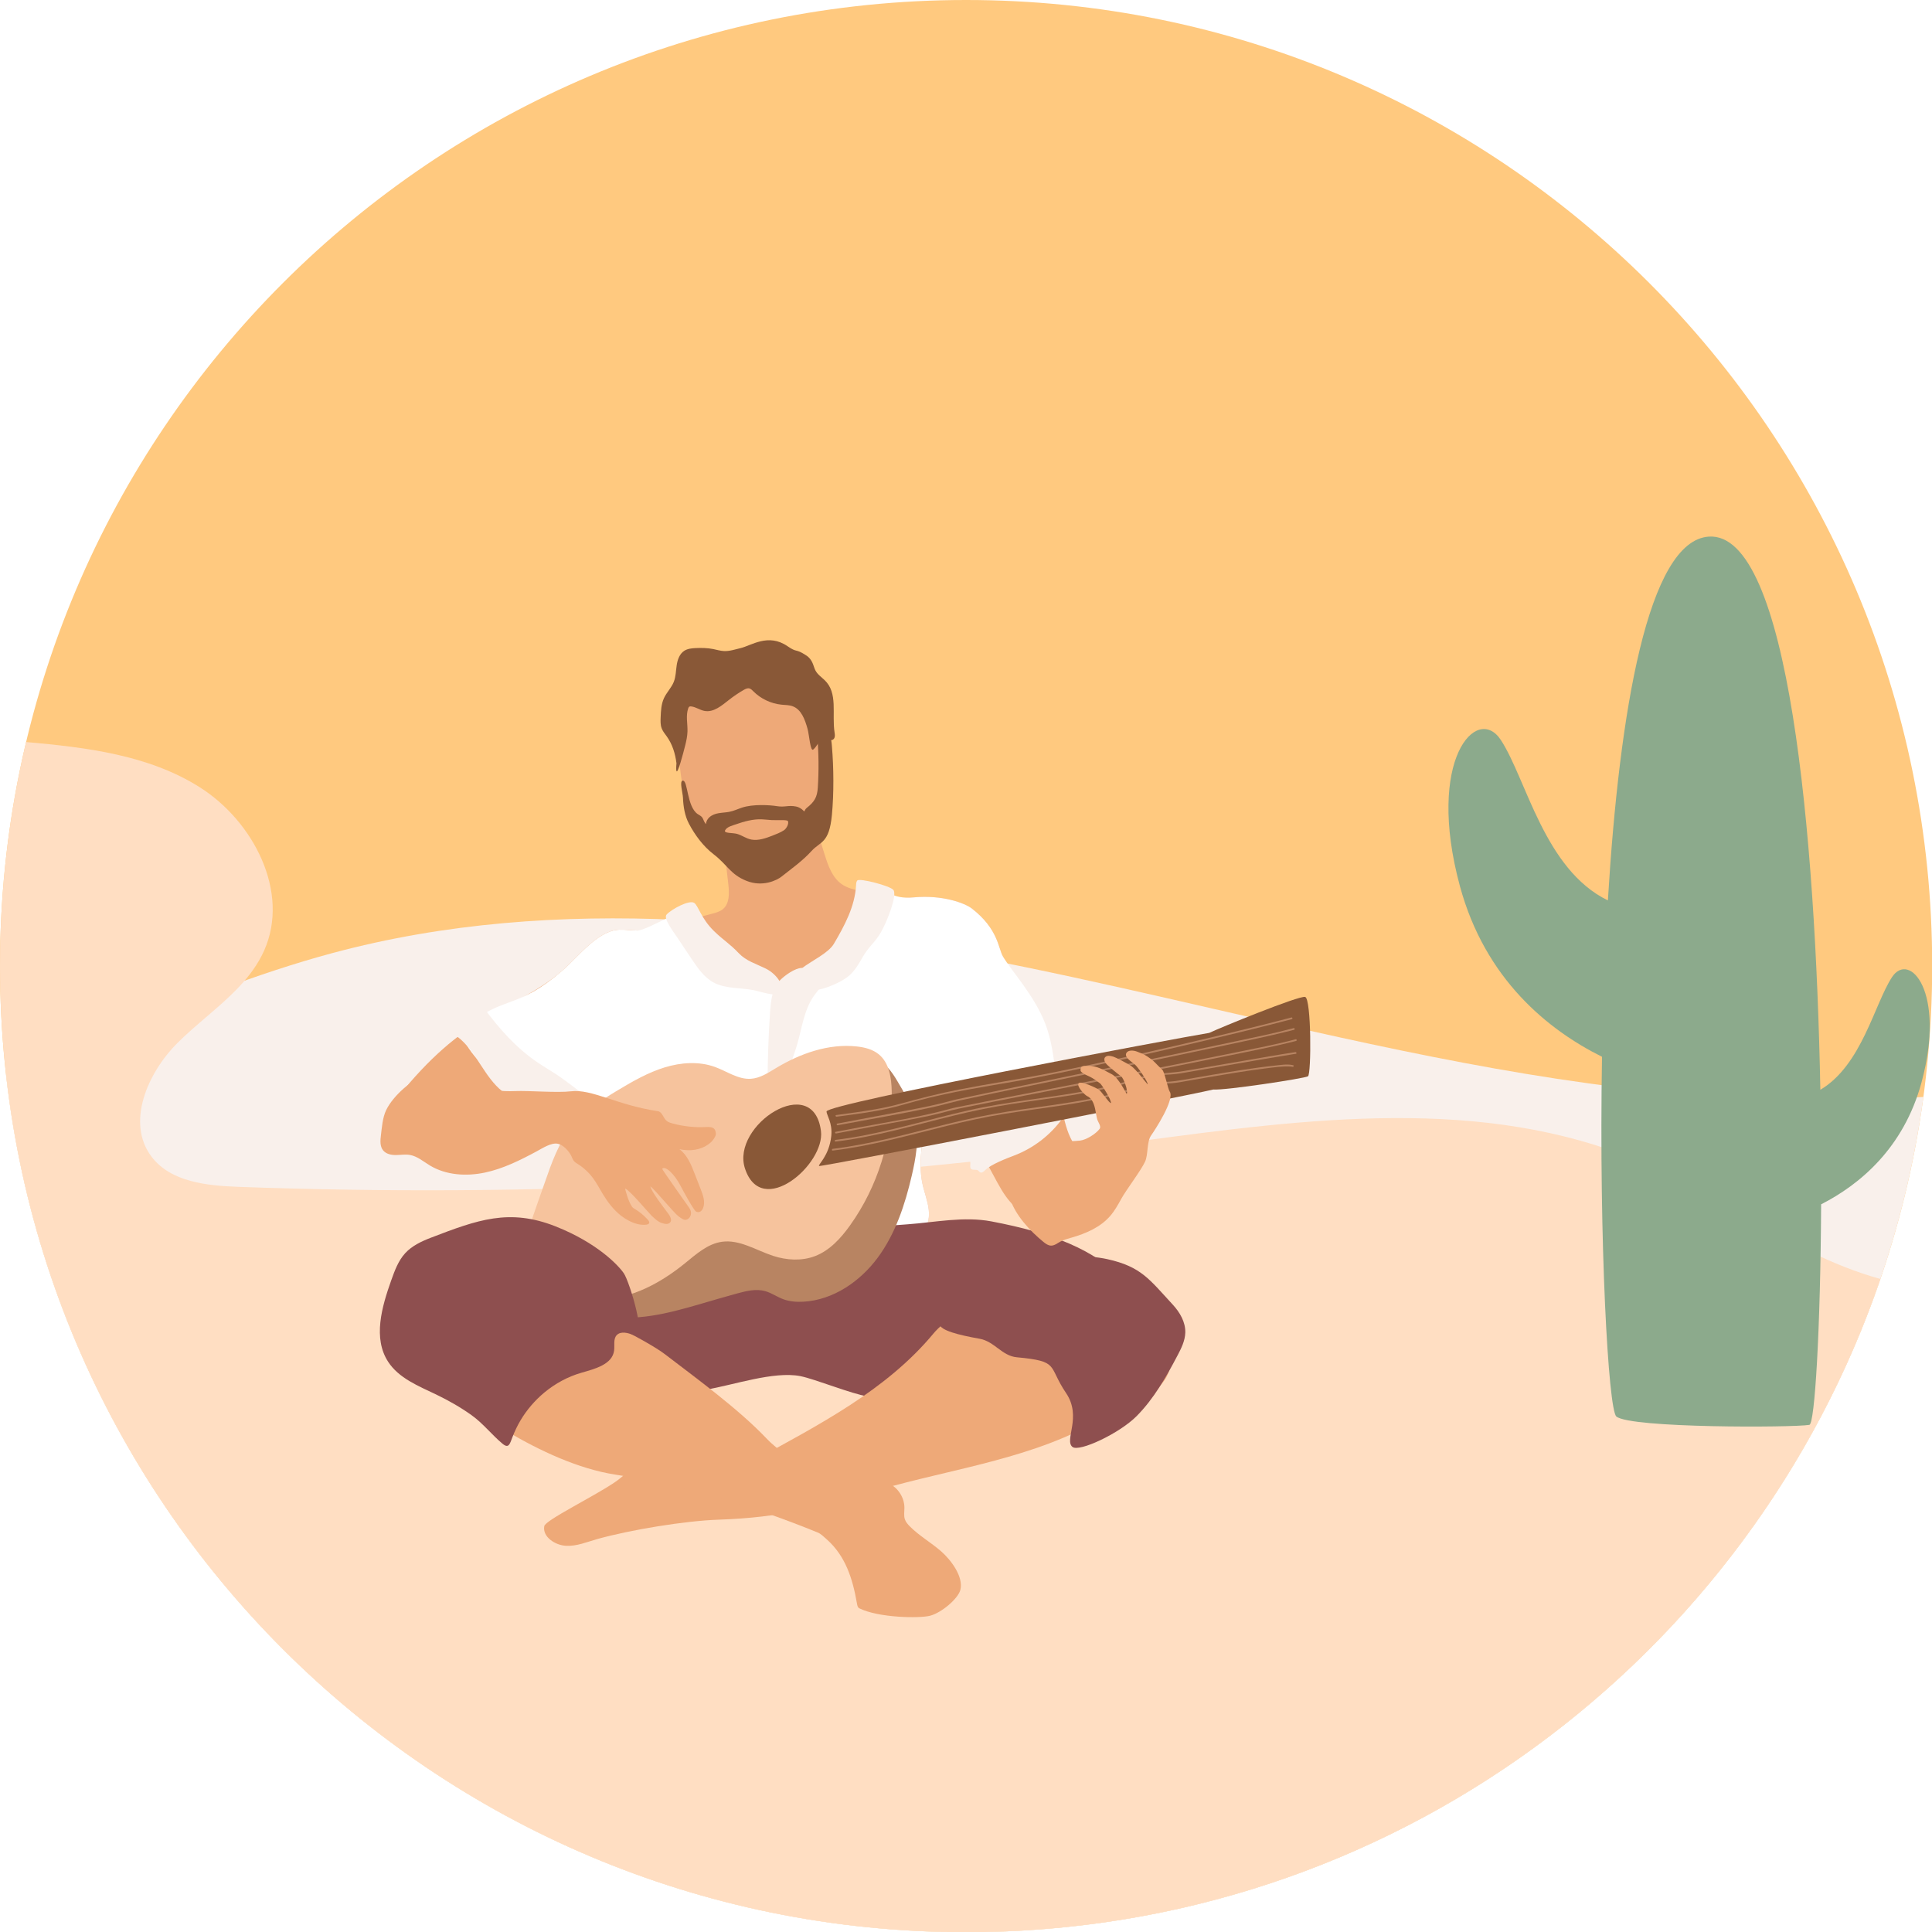 <?xml version="1.0" encoding="UTF-8"?> <svg xmlns="http://www.w3.org/2000/svg" width="1714" height="1714" viewBox="0 0 1714 1714" fill="none"><rect x="0" y="0" width="1714" height="1714" fill="#333333" stroke="none"/> <g clip-path="url(#clip0_73_398)"> <rect width="1714" height="1714" fill="white"></rect> <path d="M1714.17 857.078C1714.17 1330.43 1330.44 1714.17 857.073 1714.17C383.734 1714.17 0 1330.43 0 857.078C0 383.722 383.734 0 857.073 0C1330.44 0 1714.17 383.722 1714.17 857.078Z" fill="#FFC97F"></path> <path fill-rule="evenodd" clip-rule="evenodd" d="M5.316 953.077C34.991 941.851 64.626 929.804 94.305 917.739C160.613 890.783 227.144 863.738 294.832 845.553C494.95 791.788 707.639 816.418 910.597 858.21C966.385 869.698 1022 882.465 1077.61 895.232C1224.32 928.913 1371.04 962.594 1520.95 972.787C1582.67 976.983 1644.65 977.08 1706.37 973.173C1649.71 1391.62 1291.07 1714.17 857.073 1714.17C416.186 1714.17 53.038 1381.25 5.316 953.077Z" fill="#F9F0EB"></path> <path fill-rule="evenodd" clip-rule="evenodd" d="M1668.22 1134.66C1552.88 1471.78 1233.29 1714.17 857.073 1714.17C383.734 1714.17 0 1330.43 0 857.077C0 788.649 8.019 722.093 23.169 658.3C76.703 663.068 131.722 669.742 176.991 698.279C224.982 728.532 257.458 791.561 234.318 843.362C223.495 867.587 203.096 885.056 182.655 902.561C174.021 909.955 165.38 917.356 157.449 925.274C130.746 951.942 111.643 996.162 134.475 1026.21C151.582 1048.73 183.651 1051.91 211.905 1052.94C467.616 1062.26 724.103 1050.15 977.797 1016.8C988.043 1015.45 998.327 1014.08 1008.64 1012.7C1159.34 992.516 1316.42 971.481 1455.34 1030.69C1484.92 1043.29 1512.97 1059.33 1540.99 1075.34C1579.39 1097.29 1617.73 1119.2 1659.85 1132.21C1662.63 1133.07 1665.43 1133.88 1668.22 1134.66Z" fill="#FFDEC2"></path> <path d="M958.718 1028.95C957.247 1021.88 952.785 1015.88 949.666 1009.36C945.253 1000.15 943.555 989.909 941.099 979.989C929.848 934.268 904.793 874.042 889.793 848.575C885.574 841.428 885.768 824.322 862.265 806.055C855.929 801.121 835.998 793.734 810.556 796.122C790.302 798.015 783.093 794.402 763.146 790.375C757.375 789.215 751.508 787.749 746.691 784.361C738.302 778.469 734.697 767.975 731.61 758.189C729.266 750.828 726.97 743.402 725.047 735.908C729.104 728.975 733.032 721.908 735.36 714.229C738.819 702.841 738.609 690.668 737.639 678.801C735.57 653.27 729.799 627.132 714.508 606.571C711.776 602.901 708.721 599.399 704.939 596.834C700.978 594.152 696.388 592.601 691.846 591.08C681.953 587.755 671.769 584.388 661.327 584.827C638.891 585.773 618.088 604.478 606.385 622.477C595.684 638.948 601.18 663.217 603.314 681.588C605.06 696.627 607.904 711.549 611.849 726.161C612.608 728.988 613.416 731.828 614.839 734.374C616.585 737.562 619.171 740.176 621.838 742.642C628.385 748.762 635.529 754.255 643.078 759.094C644.226 767.695 645.276 776.295 646.198 784.921C647.038 792.629 647.264 801.695 641.284 806.601C638.665 808.748 635.287 809.667 632.021 810.535C619.139 813.948 606.256 817.349 593.389 820.761C584.224 823.174 574.946 825.615 565.489 825.521C560.074 825.468 554.692 824.589 549.293 824.802C529.976 825.602 512.972 849.095 498.278 861.627C458.627 895.454 419.51 895.629 363.226 960.908C343.15 984.175 359.88 1000.16 364.859 1009.31C371.534 1013.16 377.79 1018.11 384.466 1021.96C387.666 1023.8 390.98 1025.68 394.649 1026.16C398.642 1026.7 402.651 1025.51 406.514 1024.35C419.154 1020.52 431.795 1016.69 444.451 1012.87C453.52 1010.12 462.669 1007.35 471.122 1003.05C479.237 998.949 486.575 993.495 494.544 989.149C509.48 981.002 526.55 976.828 543.571 977.148C548.323 977.242 553.302 977.761 557.294 980.362C561.998 983.441 564.536 988.868 566.815 994.016C572.359 1006.51 578 1019.37 578.518 1033.04C579.374 1055.36 566.459 1076.59 567.785 1098.88C567.93 1101.2 568.27 1103.63 569.692 1105.47C572.149 1108.69 576.804 1108.96 580.862 1108.95C612.382 1108.84 643.886 1108.48 675.39 1107.88C691.926 1107.57 708.559 1107.19 724.804 1104.11C734.228 1102.32 743.49 1099.64 753.043 1098.67C769.369 1097 785.824 1100.39 802.183 1099.32C807 1099 812.011 1098.23 815.987 1095.47C822.711 1090.83 824.813 1081.66 823.972 1073.53C823.132 1065.4 819.931 1057.72 818.266 1049.72C814.08 1029.72 819.608 1009.11 820.432 988.695C821.176 970.242 820.319 950.135 813.546 932.962C812.544 932.309 814.791 931.775 815.583 932.668C831.634 950.894 836.322 976.442 849.302 996.988C855.654 1007.05 863.93 1015.77 871.01 1025.36C881.323 1039.34 887.433 1059.14 900.51 1070.55C906.491 1075.76 914.217 1080.22 921.976 1078.59C926.47 1077.64 930.301 1074.78 933.922 1071.94C940.807 1066.55 947.645 1060.9 952.624 1053.71C957.586 1046.52 960.512 1037.51 958.718 1028.95Z" fill="#EEA978"></path> <path d="M802.524 1080.28C815.296 1087.02 829.164 1091.62 843.414 1093.82C871.433 1098.15 900.864 1093.34 927.82 1102.12C958.63 1112.18 985.17 1130.94 1010.02 1151.76C1032.97 1171.03 1000.55 1195.36 981.184 1204.67C967.167 1211.4 951.554 1213.87 936.324 1216.99C908.953 1222.6 882.096 1230.56 856.12 1240.79C844.693 1245.28 833.084 1250.28 820.826 1250.46C804.982 1250.7 790.299 1242.94 775.883 1236.39C756.168 1227.46 735.656 1220.5 715.178 1213.54C708.617 1211.31 701.874 1209.06 694.965 1209.44C689.534 1209.75 684.335 1211.68 679.22 1213.59C646.65 1225.76 614.097 1237.94 581.527 1250.11C578.803 1251.12 575.764 1252.15 573.04 1251.12C571.146 1250.42 569.751 1248.84 568.09 1247.67C560.151 1242.07 549.422 1247.12 539.772 1248.3C521.287 1250.54 504.711 1237.72 490.511 1225.67C457.426 1197.58 431.483 1162.48 399.245 1133.39C395.741 1130.23 392.02 1126.8 391.007 1122.2C389.861 1117 392.568 1111.63 396.239 1107.78C403.945 1099.7 415.422 1096.54 426.45 1094.7C499.878 1082.4 575.315 1113.12 648.876 1101.6C675.068 1097.51 700.28 1088.12 726.605 1085.02C743.214 1083.04 760.005 1083.62 776.697 1084.18C784.951 1084.46 795.232 1076.43 802.524 1080.28Z" fill="#B77A51"></path> <path d="M830.592 973.467C835.153 974.679 836.326 976.439 849.302 996.987C855.662 1007.05 863.933 1015.77 871.016 1025.36C881.326 1039.33 943.56 989.906 941.119 979.987C935.739 958.2 936.269 930.96 927.227 907.918C917.285 882.599 897.66 861.906 889.806 848.572C885.582 841.426 885.775 824.32 862.263 806.051C855.935 801.132 836.021 793.731 810.565 796.118C790.313 798.013 788.739 789.239 768.792 785.226C763.043 784.052 761.035 813.172 755.318 826.412C743.321 854.133 719.021 875.412 697.645 876.627C655.953 878.973 619.127 816.773 617.264 808.158C615.272 798.906 574.961 825.613 565.485 825.52C560.073 825.465 554.693 824.585 549.296 824.798C529.992 825.598 512.968 849.093 498.273 861.626C458.636 895.452 449.096 882.866 414.872 909.067C390.493 927.746 486.581 993.492 494.547 989.146C509.499 980.999 526.555 976.827 543.579 977.146C548.333 977.239 553.312 977.76 557.311 980.36C562.016 983.44 564.538 988.867 566.818 994.013C572.375 1006.51 578.012 1019.37 578.526 1033.04C579.377 1055.36 566.465 1076.59 567.798 1098.88C567.942 1101.2 568.28 1103.63 569.693 1105.47C572.166 1108.69 576.808 1108.96 580.871 1108.95C612.381 1108.84 637.259 1132.13 668.769 1131.55C685.311 1131.23 701.933 1130.84 718.186 1127.76C727.614 1125.97 736.88 1123.29 746.42 1122.32C762.737 1120.65 785.832 1100.39 802.182 1099.32C807.016 1099 812.026 1098.23 815.993 1095.47C822.723 1090.83 824.827 1081.65 823.975 1073.53C823.14 1065.4 819.928 1057.72 818.274 1049.72C814.098 1029.72 819.607 1009.11 820.442 988.693C821.181 970.24 822.096 971.199 830.592 973.467Z" fill="white"></path> <path d="M792.604 789.549C789.861 785.91 762.52 778.804 760.55 781.163C759.61 782.27 759.55 783.857 759.474 785.296C758.504 804.043 749.259 821.243 739.726 837.403C734.967 845.443 720.403 852.217 711.749 858.723C711.612 858.723 711.506 858.696 711.37 858.696C705.323 858.817 696.32 865.284 692.167 869.483C691.925 869.737 691.728 870.017 691.501 870.27C689.015 866.255 684.999 862.056 679.027 859.123C670.389 854.882 662.008 852.576 655.354 845.603C647.049 836.843 642.063 834.416 633.409 825.99C621.996 814.883 619.481 803.43 615.874 801.016C611.494 798.097 595.868 806.524 591.382 811.349C588.26 814.709 597.308 826.417 600.854 831.723C605.098 838.07 609.341 844.416 613.585 850.777C618.935 858.762 624.618 867.069 633.06 871.63C643.669 877.336 656.491 876.096 668.327 878.389C673.086 879.323 679.528 881.537 685.378 882.163C684.044 887.11 683.544 892.443 683.195 897.55C681.786 918.403 681.043 939.309 680.967 960.203C680.937 971.895 681.149 983.762 684.559 994.95C685.772 998.909 687.393 1002.75 688.469 1006.76C689.864 1012 690.334 1017.44 690.5 1022.86C690.728 1030.54 690.318 1038.23 689.318 1045.84C688.288 1053.62 686.62 1061.34 686.545 1069.16C686.454 1077.24 688.03 1085.23 689.606 1093.16C690.091 1095.62 691.804 1098.8 694.123 1097.88C695.699 1097.27 695.971 1095.22 695.956 1093.54C695.911 1083.6 694.244 1073.67 695.259 1063.8C695.941 1057.16 697.821 1050.72 699.26 1044.2C702.852 1027.71 703.458 1010.56 701.033 993.87C699.457 983.017 696.608 972.176 697.487 961.242C698.457 949.71 703.489 938.963 706.838 927.883C711.37 912.842 713.022 896.443 722.024 883.563C723.373 881.643 724.874 879.817 726.328 877.963C731.178 876.99 735.877 875.229 740.393 873.216C745.137 871.11 749.805 868.67 753.669 865.229C758.762 860.683 762.217 854.643 765.567 848.71C770.477 840.043 776.645 835.71 781.541 827.056C787.209 817.069 796.121 794.176 792.604 789.549Z" fill="#F9F0EB"></path> <path d="M421.351 896.923C420.84 899.668 419.991 902.402 418.308 904.628C416.625 906.842 413.999 908.482 411.211 908.416C410.497 908.402 409.73 908.283 409.056 908.589C407.939 909.122 407.696 910.602 406.982 911.616C406.188 912.735 404.841 913.282 403.737 914.095C402.633 914.895 401.69 916.336 402.283 917.562C402.727 918.508 403.831 918.883 404.774 919.323C406.255 920.015 407.548 921.068 408.773 922.162C423.398 935.242 430.145 955.616 445.389 967.989C451.651 973.082 459.058 976.562 466.074 980.588C474.168 985.229 481.978 990.722 491.001 993.042C494.408 993.922 498.071 994.323 501.397 993.203C504.737 992.096 507.646 989.19 507.929 985.695C507.982 985.096 507.955 984.483 508.144 983.923C508.615 982.588 510.204 981.948 511.591 982.109C512.992 982.269 514.231 983.042 515.416 983.789C518.459 982.563 516.547 977.002 519.294 975.202C519.82 974.856 520.533 974.602 520.681 973.99C520.803 973.376 520.237 972.842 519.752 972.469C515.807 969.482 511.861 966.509 507.929 963.522C503.673 960.309 499.404 957.082 494.974 954.109C489.089 950.15 482.921 946.629 477.049 942.655C458.236 929.962 443.235 913.002 429.768 894.922C426.347 890.323 422.469 890.829 421.351 896.923Z" fill="#F9F0EB"></path> <path d="M860.893 1031.79C860.958 1033.57 860.248 1035.67 861.506 1036.95C863.054 1038.51 866.021 1037.13 867.795 1038.44C868.424 1038.91 868.811 1039.65 869.488 1040.03C871.084 1040.91 872.842 1039.28 874.116 1038C879.001 1033.09 892.966 1027.69 899.432 1025.25C916.54 1018.8 931.697 1007.23 942.404 992.413C945.468 988.174 954.079 978.467 952.579 973.453C952.224 972.28 950.886 971.799 950.37 970.693C949.338 968.506 950.096 965.093 949.257 962.826C949.015 962.16 947.113 961.386 946.871 960.733C945.42 956.866 946.355 950.774 944.275 949.494C941.405 948.892 939.066 951.706 937.518 954.213C932.294 962.626 921.635 975.88 914.782 983.027C904.317 993.933 889.692 1000.36 874.712 1002.37C868.714 1003.19 847.977 1007.59 849.332 1016.45C850.396 1023.47 860.619 1024.81 860.893 1031.79Z" fill="#F9F0EB"></path> <path d="M534.707 1194.72C554.496 1206.45 620.845 1233.72 626.42 1232.81C650.23 1228.95 686.366 1216.21 710.026 1220.85C723.114 1223.43 756.255 1236.95 769.475 1238.73C809.582 1244.13 814.909 1182.56 855.331 1184.88C873.365 1185.91 1022.69 1161.89 995.969 1134.77C970.539 1108.97 935.263 1094.19 879.603 1083.59C855.149 1078.95 829.883 1084.35 805.081 1086.17C799.042 1086.63 793.003 1087.07 786.964 1087.52C740.421 1090.95 693.695 1094.39 647.136 1091.27C634.164 1090.4 620.894 1089.05 608.336 1092.48C600.94 1094.51 594.057 1098.13 586.661 1100.21C562.306 1107.07 536.958 1096.47 512.42 1090.27C469.683 1079.44 436.111 1083.83 394.946 1099.64C386.54 1102.87 437.981 1137.32 534.707 1194.72Z" fill="#8E4F4F"></path> <path d="M482.869 1353.93C481.083 1363.35 492.363 1370.79 501.924 1371.37C511.485 1371.96 520.645 1368 529.856 1365.41C558.99 1357.25 607.495 1349.2 637.714 1348.19C692.493 1346.36 726.532 1337.12 779.159 1321.87C845.336 1302.68 919.738 1293.65 978.472 1257.61C1012.38 1236.79 1024.22 1239.4 1034.39 1222.45C1039.16 1214.51 1045.53 1190.11 1040.71 1176.16C1033.69 1155.85 1012.31 1142.37 996.276 1139.23C980.391 1136.11 958.533 1138.92 920.572 1141.76C901.617 1143.19 848.356 1158.65 828.149 1183.03C786.418 1233.37 726.082 1264.2 668.766 1295.72C661.941 1299.47 650.795 1294.27 646.106 1288.05C641.401 1281.84 639.065 1274.16 634.844 1267.6C630.655 1261.05 623.297 1255.36 615.671 1256.92C611.617 1257.76 608.246 1260.49 605.059 1263.13C591.777 1274.16 578.462 1285.21 565.931 1297.11C559.19 1303.49 552.632 1310.19 544.907 1315.35C525.201 1328.53 483.87 1348.64 482.869 1353.93Z" fill="#EEA978"></path> <path d="M485.004 1144.42C514.595 1160.54 572.767 1188.28 589.897 1201.42C618.618 1223.43 655.067 1249.92 680.002 1276.13C701.788 1299.03 737.91 1310.56 745.483 1311.75C768.835 1315.37 767.113 1306.12 788.557 1316.05C796.703 1319.83 802.32 1328.55 802.367 1337.54C802.382 1341 801.653 1344.58 802.77 1347.86C803.577 1350.27 805.299 1352.25 807.084 1354.07C815.432 1362.52 825.968 1368.45 834.905 1376.25C843.874 1384.05 854.953 1399.03 851.989 1410.54C850.003 1418.19 835.417 1430.79 825.037 1433.45C815.913 1435.8 779.681 1435.38 762.349 1426.84C760.813 1426.1 760.518 1424.04 760.223 1422.36C756.422 1400.47 750.091 1380.42 733.473 1365.67C730.447 1362.99 728.166 1360.69 725.466 1359.59C667.635 1336.03 607.4 1317.71 545.706 1308.19C480.427 1298.11 407.173 1242.95 395.303 1230.8C382.129 1217.33 354.509 1212.75 344.718 1186.87C337.891 1168.83 342.453 1145.59 349.28 1132.83C359.071 1114.55 390.787 1100.56 411.3 1097.51C436.158 1093.8 457.074 1129.21 485.004 1144.42Z" fill="#EEA978"></path> <path d="M812.62 997.56C815.094 1012.56 812.375 1027.91 808.939 1042.72C802.968 1068.49 794.522 1094.25 778.838 1115.56C763.153 1136.87 739.207 1153.33 712.801 1154.83C706.692 1155.17 700.446 1154.71 694.734 1152.56C689.267 1150.51 684.41 1146.97 678.79 1145.43C670.849 1143.23 662.418 1145.23 654.462 1147.37C642.855 1150.51 631.324 1153.95 619.779 1157.31C592.228 1165.31 563.211 1172.84 535.186 1166.79C517.7 1163 491.34 1152.49 481.169 1137.77C456.855 1102.53 500.885 1027.37 524.236 1000.32C532.407 990.852 541.875 982.599 551.787 974.972C560.217 968.467 569.274 962.238 579.659 959.919C598.978 955.6 618.267 965.359 637.662 969.253C666.221 975 696.078 967.799 722.545 955.586C738.168 948.373 764.726 932.733 782.274 942.852C790.017 947.319 795.5 958.266 799.929 965.626C805.885 975.492 810.741 986.133 812.62 997.56Z" fill="#B88462"></path> <path d="M483.365 1048.96C489.416 1031.52 495.65 1013.71 507.239 999.347C518.299 985.612 533.519 975.96 548.648 966.893C561.72 959.066 575.095 951.426 589.664 946.96C604.234 942.492 620.286 941.399 634.584 946.666C645.099 950.533 655.024 957.826 666.219 957.052C674.359 956.506 681.5 951.719 688.505 947.519C710.034 934.573 735.058 925.692 760.037 928.373C767.057 929.119 774.229 930.906 779.675 935.385C788.95 943.026 790.901 956.319 791.113 968.333C791.839 1010.47 778.692 1052.73 754.182 1087.04C746.042 1098.45 736.117 1109.39 723.015 1114.39C711.26 1118.88 697.946 1118.07 685.978 1114.19C670.819 1109.25 656.174 1099.43 640.378 1101.67C627.639 1103.48 617.487 1112.79 607.487 1120.89C586.29 1138.05 560.979 1151.83 533.731 1152.92C512.368 1153.79 491.353 1145.47 476.511 1130.08C464.453 1117.6 464.695 1104.85 469.612 1089.03C473.788 1075.55 478.765 1062.28 483.365 1048.96Z" fill="#F6C39D"></path> <path d="M1157.88 884.444C1152.57 883.004 1081.86 912.005 1072.79 916.338C1044.69 920.923 733.254 979.15 733.254 986.07C733.254 989.098 738.651 996.11 737.485 1007.68C735.639 1025.8 725.194 1033.43 726.709 1034.43C728.136 1035.39 1045.4 973.844 1076.39 966.577C1086.75 967.497 1157.6 956.724 1160.41 954.843C1163.44 952.831 1163.42 885.964 1157.88 884.444Z" fill="#895837"></path> <path d="M660.87 1036.51C675.618 1081.79 732.116 1032.83 728.322 1003.38C721.56 950.498 648.439 998.285 660.87 1036.51Z" fill="#895837"></path> <path d="M742.233 990.692C757.672 988.6 773.215 986.746 788.446 983.333C796.443 981.546 804.249 979.132 812.159 977C820.796 974.68 829.485 972.626 838.243 970.732C865.539 964.866 893.198 961 920.597 955.707C945.262 950.947 969.84 945.706 994.366 940.292C1020.83 934.466 1047.23 928.399 1073.57 922.145C1095.67 916.892 1117.72 911.532 1139.69 905.825C1141.83 905.28 1143.96 904.719 1146.08 904.158C1147.03 903.906 1146.63 902.44 1145.66 902.678C1124.65 908.226 1103.51 913.413 1082.35 918.479C1056.19 924.747 1030 930.813 1003.76 936.653C978.702 942.239 953.587 947.653 928.386 952.626C902.648 957.72 876.703 961.533 850.965 966.573C833.31 970.026 816.002 974.452 798.658 979.225C784.171 983.213 769.338 985.479 754.487 987.506C750.264 988.079 746.041 988.653 741.817 989.226C740.848 989.346 741.263 990.826 742.233 990.692Z" fill="#B88462"></path> <path d="M743.201 998.283C770.845 993.083 798.662 988.417 826.15 982.536C834.914 980.669 843.471 978.056 852.218 976.15C871.461 971.936 890.774 968.03 910.069 964.057C939.359 958.029 968.648 952.017 997.938 945.976C1027.3 939.91 1056.66 933.817 1085.98 927.576C1105.48 923.417 1125.04 919.402 1144.38 914.551C1145.63 914.242 1146.86 913.924 1148.07 913.603C1149.03 913.336 1148.63 911.869 1147.68 912.122C1130.3 916.79 1112.58 920.31 1095 924.084C1066.35 930.229 1037.69 936.19 1009.01 942.124C979.179 948.297 949.353 954.416 919.509 960.563C898.447 964.897 877.367 969.189 856.34 973.696C852.2 974.59 848.009 975.362 843.938 976.509C830.982 980.122 817.888 982.696 804.707 985.176C790.954 987.762 777.184 990.336 763.449 992.922C756.555 994.216 749.679 995.51 742.802 996.804C741.832 996.991 742.248 998.456 743.201 998.283Z" fill="#B88462"></path> <path d="M741.797 1005.56C755.853 1002.92 769.91 1000.28 783.966 997.645C797.848 995.031 811.8 992.631 825.614 989.644C834.176 987.79 842.529 985.23 851.109 983.445C870.572 979.405 890.105 975.684 909.603 971.884C939.292 966.123 968.964 960.378 998.636 954.591C1028.26 948.818 1057.89 943.005 1087.48 937.004C1107.08 933.03 1126.77 929.217 1146.2 924.418C1147.43 924.111 1148.64 923.791 1149.86 923.47C1150.81 923.217 1150.41 921.737 1149.46 922.004C1131.97 926.697 1114.03 930.018 1096.28 933.658C1067.48 939.55 1038.6 945.23 1009.75 950.87C979.519 956.778 949.293 962.631 919.084 968.498C897.748 972.644 876.43 976.723 855.164 981.056C850.97 981.911 846.689 982.644 842.564 983.79C816.168 991.057 788.905 995.164 762.024 1000.22C755.143 1001.51 748.262 1002.8 741.399 1004.1C740.428 1004.28 740.844 1005.75 741.797 1005.56Z" fill="#B88462"></path> <path d="M741.301 1012.78C776.638 1008.55 810.848 998.337 845.301 989.909C862.597 985.684 879.98 982.122 897.57 979.403C915.126 976.684 932.769 974.497 950.324 971.682C967.95 968.844 985.436 965.27 1002.54 960.083C1011.09 957.483 1019.65 954.736 1028.61 953.922C1034.91 953.336 1041.21 953.296 1047.44 952.229C1063.68 949.43 1079.9 946.629 1096.14 943.856C1113.13 940.95 1130.08 937.976 1147.1 935.269C1147.94 935.136 1148.79 935.002 1149.66 934.883C1150.61 934.737 1150.2 933.269 1149.24 933.403C1134.03 935.657 1118.9 938.43 1103.73 941.016C1085.95 944.056 1068.19 947.109 1050.41 950.163C1038.74 952.177 1026.87 951.83 1015.33 954.762C1006.8 956.936 998.469 959.844 989.942 962.069C981.45 964.284 972.854 966.123 964.206 967.736C929.233 974.256 893.688 977.27 858.941 985.122C824.158 992.976 790 1003.66 754.767 1009.36C750.296 1010.08 745.807 1010.72 741.301 1011.26C740.348 1011.38 740.33 1012.9 741.301 1012.78Z" fill="#B88462"></path> <path d="M738.748 1020.75C773.119 1016.64 806.52 1007.08 840.059 998.841C856.942 994.694 873.893 990.948 891.053 988.161C908.593 985.307 926.237 983.12 943.812 980.428C961.456 977.721 979.083 974.508 996.294 969.601C1004.69 967.201 1012.97 964.241 1021.57 962.628C1029.63 961.121 1037.85 961.587 1045.92 960.214C1061.47 957.547 1076.98 954.722 1092.57 952.228C1102.75 950.601 1112.93 949.04 1123.15 947.787C1130.09 946.935 1137.24 945.868 1144.24 946.161C1145.07 946.201 1145.93 946.254 1146.75 946.454C1147.7 946.682 1148.11 945.216 1147.16 944.989C1141.92 943.721 1135.66 944.881 1130.4 945.428C1120.89 946.415 1111.41 947.787 1101.95 949.215C1084.26 951.922 1066.58 955 1048.93 958.134C1044.62 958.895 1040.33 959.454 1035.93 959.694C1027.29 960.174 1019.1 961.308 1010.75 963.682C1002.25 966.108 993.853 968.828 985.247 970.934C976.572 973.067 967.828 974.842 959.015 976.388C941.388 979.508 923.605 981.761 905.892 984.348C888.351 986.909 870.967 990.001 853.721 994.001C819.731 1001.87 786.175 1011.92 751.665 1017.41C747.388 1018.11 743.077 1018.71 738.748 1019.22C737.796 1019.33 737.778 1020.87 738.748 1020.75Z" fill="#B88462"></path> <path d="M553.497 1129.72C548.695 1122.58 529.708 1102.55 492.852 1087.99C451.828 1071.79 423.609 1082.19 382.434 1097.99C374.03 1101.21 365.585 1105.15 359.486 1111.77C353.346 1118.47 350.145 1127.27 347.095 1135.83C338.705 1159.44 330.688 1187.17 344.377 1208.16C353.856 1222.72 371.202 1229.6 386.877 1237.12C397.847 1242.4 408.486 1248.44 418.407 1255.53C428.756 1262.96 436.221 1272.84 445.798 1280.81C451.442 1285.52 452.338 1280.84 454.588 1275.05C456.602 1269.87 458.934 1264.87 461.791 1260.08C467.393 1250.67 474.651 1242.24 483.082 1235.27C492.617 1227.39 503.711 1221.36 515.606 1217.91C527.597 1214.44 543.107 1210.64 544.804 1198.27C545.467 1193.49 543.866 1187.81 547.233 1184.39C550.779 1180.77 557.389 1182.41 562.011 1184.51C574.941 1190.37 558.493 1137.15 553.497 1129.72Z" fill="#8E4F4F"></path> <path d="M1040.46 1157.45C1019.7 1135.01 1012.53 1123.77 982.457 1117.09C964.98 1113.21 933.873 1112.81 914.991 1116.12C870.856 1123.89 830.098 1157.85 833.477 1174.84C834.58 1180.27 849.783 1184.28 869.083 1187.69C882.278 1190.04 888.818 1202.91 902.114 1204.13C940.412 1207.68 929.291 1211.53 945.781 1235.88C960.08 1256.99 943.941 1277.52 951.417 1283.65C957.321 1288.52 993.262 1271.63 1008.45 1256.25C1023.67 1240.88 1034.5 1221.8 1044.57 1202.67C1047.97 1196.24 1051.35 1189.49 1051.55 1182.23C1051.81 1172.95 1046.76 1164.27 1040.46 1157.45Z" fill="#8E4F4F"></path> <path d="M583.705 985.817C587.643 986.418 588.479 992.271 591.71 994.617C593.184 995.684 594.955 996.23 596.726 996.71C606.346 999.324 616.378 1000.39 626.338 999.871C629.03 999.724 632.176 999.657 633.848 1001.75C634.783 1002.92 634.996 1004.48 635.123 1005.98C635.251 1007.48 632.7 1012.06 629.186 1014.67C621.294 1020.51 612.354 1021.47 602.733 1019.52C609.633 1024.6 613.077 1033.04 616.179 1041.03C618.036 1045.76 619.878 1050.48 621.719 1055.22C623.731 1060.39 625.758 1066.1 623.916 1071.32C623.448 1072.66 622.697 1073.94 621.535 1074.72C620.359 1075.51 618.815 1075.55 617.554 1074.91C615.57 1073.91 605.737 1055.91 604.037 1052.54C598.185 1041.03 589.868 1033.86 587.488 1036.96C587.176 1037.39 608.103 1066.68 611.475 1071.6C614.04 1075.32 612.921 1078.4 611.844 1079.99C610.781 1081.56 608.755 1082.56 606.913 1082.07C605.935 1081.79 603.272 1080.18 601.557 1078.76C597.122 1075.11 581.508 1056.03 577.017 1052.44C577.314 1056.34 588.366 1070.68 593.014 1076.92C595.649 1080.48 595.592 1082.9 594.884 1084C593.75 1085.76 591.611 1086.14 589.556 1085.67C586.028 1084.88 584.059 1084.24 578.278 1078.76C575.841 1076.46 557.875 1054.95 554.559 1054.47C554.814 1055.5 556.954 1064.92 560.723 1070.6C562.21 1072.86 566.22 1073.06 574.41 1081.72C580.077 1087.75 569.337 1086.94 565.512 1085.92C560.142 1084.5 555.126 1081.8 550.776 1078.38C544.216 1073.19 539.073 1066.39 534.737 1059.23C531.875 1054.47 529.311 1049.51 525.995 1045.06C522.325 1040.16 517.777 1035.94 512.591 1032.67C511.458 1031.94 510.254 1031.24 509.347 1030.23C508.171 1028.91 507.604 1027.18 506.867 1025.58C504.869 1021.36 499.754 1015.68 494.923 1014.7C489.043 1013.48 481.207 1018.7 476.291 1021.34C461.569 1029.27 446.395 1036.86 430.044 1040.3C413.665 1043.72 395.77 1042.63 381.431 1034C375.607 1030.5 370.209 1025.71 363.493 1024.59C359.427 1023.92 355.275 1024.68 351.152 1024.71C347.043 1024.74 342.552 1023.8 339.93 1020.62C336.941 1016.98 337.366 1011.71 337.961 1007.03C338.754 1000.74 339.335 991.537 342.622 984.764C348.998 971.696 365.774 957.43 378.044 953.284C386.532 950.404 394.168 951.791 402.925 953.63C405.036 954.07 408.592 955.497 410.618 956.217C414.175 957.496 417.349 959.63 420.693 961.363C431.744 967.085 444.553 968.497 456.993 967.977C469.419 967.457 494.172 969.643 506.513 968.164C525.159 965.911 547.206 980.378 583.705 985.817Z" fill="#EEA978"></path> <path d="M999.322 934.097C1000.9 931.377 1005.71 931.777 1008.64 932.923C1011.37 933.99 1014.57 935.003 1018.02 937.35C1025.26 942.27 1024.61 943.057 1031.06 948.951C1033.26 950.964 1036.06 965.938 1037.72 968.389C1042.49 975.351 1024.39 1002.83 1021.26 1007.28C1017.22 1012.96 1018.79 1024.24 1015.86 1030.58C1012.16 1038.59 999.088 1055.66 994.838 1063.4C991.905 1068.74 988.938 1074.11 984.954 1078.72C976.204 1088.83 963.321 1094.35 950.47 1098.03C947.103 1098.99 943.67 1099.86 940.62 1101.55C938.003 1103 935.453 1105.11 932.453 1105.06C929.936 1105.02 927.736 1103.44 925.786 1101.86C913.686 1091.99 900.902 1078.23 896.068 1063.4C894.985 1060.11 897.435 1030.92 924.769 1016.72C935.336 1011.23 946.47 1013.26 958.287 1011.87C963.754 1011.23 972.387 1005.86 975.587 1001.39C977.137 999.217 974.137 995.55 973.404 992.99C972.671 990.43 972.221 986.737 971.537 983.67C970.121 977.403 967.871 973.991 964.654 972.525C962.054 971.338 954.72 963.338 956.97 961.004C959.07 958.831 972.137 964.778 975.171 966.951C977.371 968.525 983.788 978.443 985.555 978.63C986.321 976.325 977.571 962.284 975.938 961.124C972.754 958.884 969.604 956.457 966.937 955.257C961.587 952.844 958.72 951.177 958.62 949.684C958.37 945.31 960.954 945.724 965.037 945.617C973.254 945.39 978.938 949.231 986.271 952.964C992.705 956.244 998.872 970.005 999.588 970.471C1001.04 967.951 996.788 956.311 994.538 954.804C992.021 953.137 982.954 945.497 982.138 944.577C981.454 943.777 980.671 943.017 980.221 942.044C979.471 940.337 979.471 938.497 980.988 937.43C982.721 936.23 984.938 936.617 987.705 937.43C989.921 938.084 1000.67 943.71 1003.46 945.63C1008.06 948.831 1016.07 959.991 1018.19 961.951C1018.77 960.471 1009.49 946.391 1006.56 944.137C1002.99 941.39 997.238 937.63 999.322 934.097Z" fill="#EEA978"></path> <path d="M695.496 736.564C692.474 738.55 688.816 739.978 685.187 741.391C679.426 743.63 672.88 745.951 666.748 744.858C661.905 743.99 658.543 741.164 653.982 739.818C650.131 738.683 641.852 739.484 643.274 736.67C644.873 733.51 649.583 732.47 652.989 731.271C660.113 728.776 667.829 726.617 675.575 726.857C678.611 726.95 681.559 727.403 684.58 727.55C690.282 727.817 698.458 727.057 699.035 728.483C700.042 730.937 697.628 735.178 695.496 736.564ZM736.121 653.115C734.64 650.441 727.916 651.771 725.057 652.835C726.346 668.101 726.509 683.456 725.531 698.751C724.968 707.39 722.436 711.417 715.653 716.79C714.097 718.03 714.083 719.429 713.387 719.871C713.298 719.644 710.365 716.337 706.322 715.524C699.183 714.111 696.458 716.364 689.275 715.191C682.818 714.136 668.007 713.283 658.41 716.444C654.589 717.697 650.901 719.496 646.932 720.244C640.785 721.404 634.091 720.591 629.13 725.257C627.545 726.75 626.434 728.923 626.256 731.151C625.634 730.391 625.086 729.578 624.642 728.658C624.035 727.39 623.635 726.017 622.746 724.938C621.739 723.736 620.258 723.083 618.955 722.203C609.18 715.537 610.409 691.91 605.655 692.563C602.604 692.976 605.714 703.285 605.907 707.75C606.232 715.671 607.491 723.696 611.224 730.791C616.496 740.764 623.887 750.804 632.847 757.67C645.673 767.537 647.865 775.684 662.172 781.429C676.553 787.204 689.186 780.978 693.304 777.724C702.397 770.524 712.187 763.577 719.963 754.976C727.738 746.377 735.617 748.497 738.031 723.03C739.853 703.724 739.675 681.337 738.046 662.013C737.78 658.968 737.617 655.79 736.121 653.115Z" fill="#895837"></path> <path d="M600.135 677.107C599.053 668.554 596.531 660.297 591.517 653.294C589.84 650.975 587.971 648.744 586.977 646.071C585.865 643.042 585.969 639.715 586.102 636.487C586.34 630.648 586.607 624.634 589.069 619.334C591.428 614.246 595.67 610.162 597.747 604.952C599.601 600.314 599.587 595.181 600.328 590.241C601.055 585.302 602.865 580.079 607.048 577.368C609.985 575.474 613.62 575.117 617.12 574.956C622.357 574.715 627.653 574.809 632.815 575.835C635.93 576.452 638.986 577.407 642.146 577.581C647.16 577.858 652.04 576.161 656.935 575.007C666.548 572.739 681.56 561.56 698.56 573.231C707.772 579.565 705.161 574.855 715.367 581.538C721.093 585.285 721.508 590.943 723.288 594.533C725.068 598.152 728.554 600.56 731.492 603.319C743.7 614.756 737.826 633.351 740.407 649.881C740.644 651.45 740.882 653.113 740.273 654.579C739.665 656.046 737.87 657.139 736.461 656.419C735.26 655.813 734.8 654.221 733.583 653.671C732.248 653.071 730.75 653.994 729.637 654.939C726.374 657.72 724.801 662.067 721.568 664.896C718.838 667.281 718.082 652.528 716.361 646.346C714.121 638.429 710.961 629.442 703.262 626.579C700.147 625.422 696.735 625.49 693.427 625.17C684.007 624.253 674.944 619.96 668.269 613.246C667.245 612.215 666.192 611.079 664.783 610.739C663.062 610.322 661.311 611.196 659.783 612.08C655.2 614.727 650.794 617.704 646.64 620.984C640.188 626.054 632.993 632.24 624.953 630.702C620.888 629.924 617.358 627.198 613.234 626.719C612.655 626.65 612.032 626.638 611.543 626.945C611.024 627.269 610.757 627.877 610.549 628.457C608.294 634.926 610.089 642.026 609.911 648.876C609.792 653.003 608.947 657.077 607.938 661.079C605.98 668.888 601.129 687.414 600.106 683.894C599.631 682.266 600.135 677.107 600.135 677.107Z" fill="#895837"></path> <path d="M1678.51 866.901C1662.86 890.827 1651.72 945.042 1614.95 966.804C1610.62 741.354 1587.14 470.98 1515.87 476.071C1462.04 479.889 1436.64 630.761 1426.46 798.815C1370.03 771.389 1354.17 691.148 1331.52 656.532C1310.4 624.207 1264.72 673.522 1295.15 786.024C1317.56 868.81 1373.42 913.735 1421.25 937.533C1418.48 1102.91 1426.89 1250.67 1433.96 1256.65C1446.29 1267.09 1590.32 1266.58 1605.21 1264.09C1609.98 1263.27 1615.07 1180.23 1615.64 1068.43C1649.69 1051.05 1688.82 1018.79 1704.73 960.186C1726.56 879.118 1693.72 843.612 1678.51 866.901" fill="#8CAA8C"></path> </g> <defs> <clipPath id="clip0_73_398"> <rect width="1714" height="1714" fill="white"></rect> </clipPath> </defs> </svg> 
